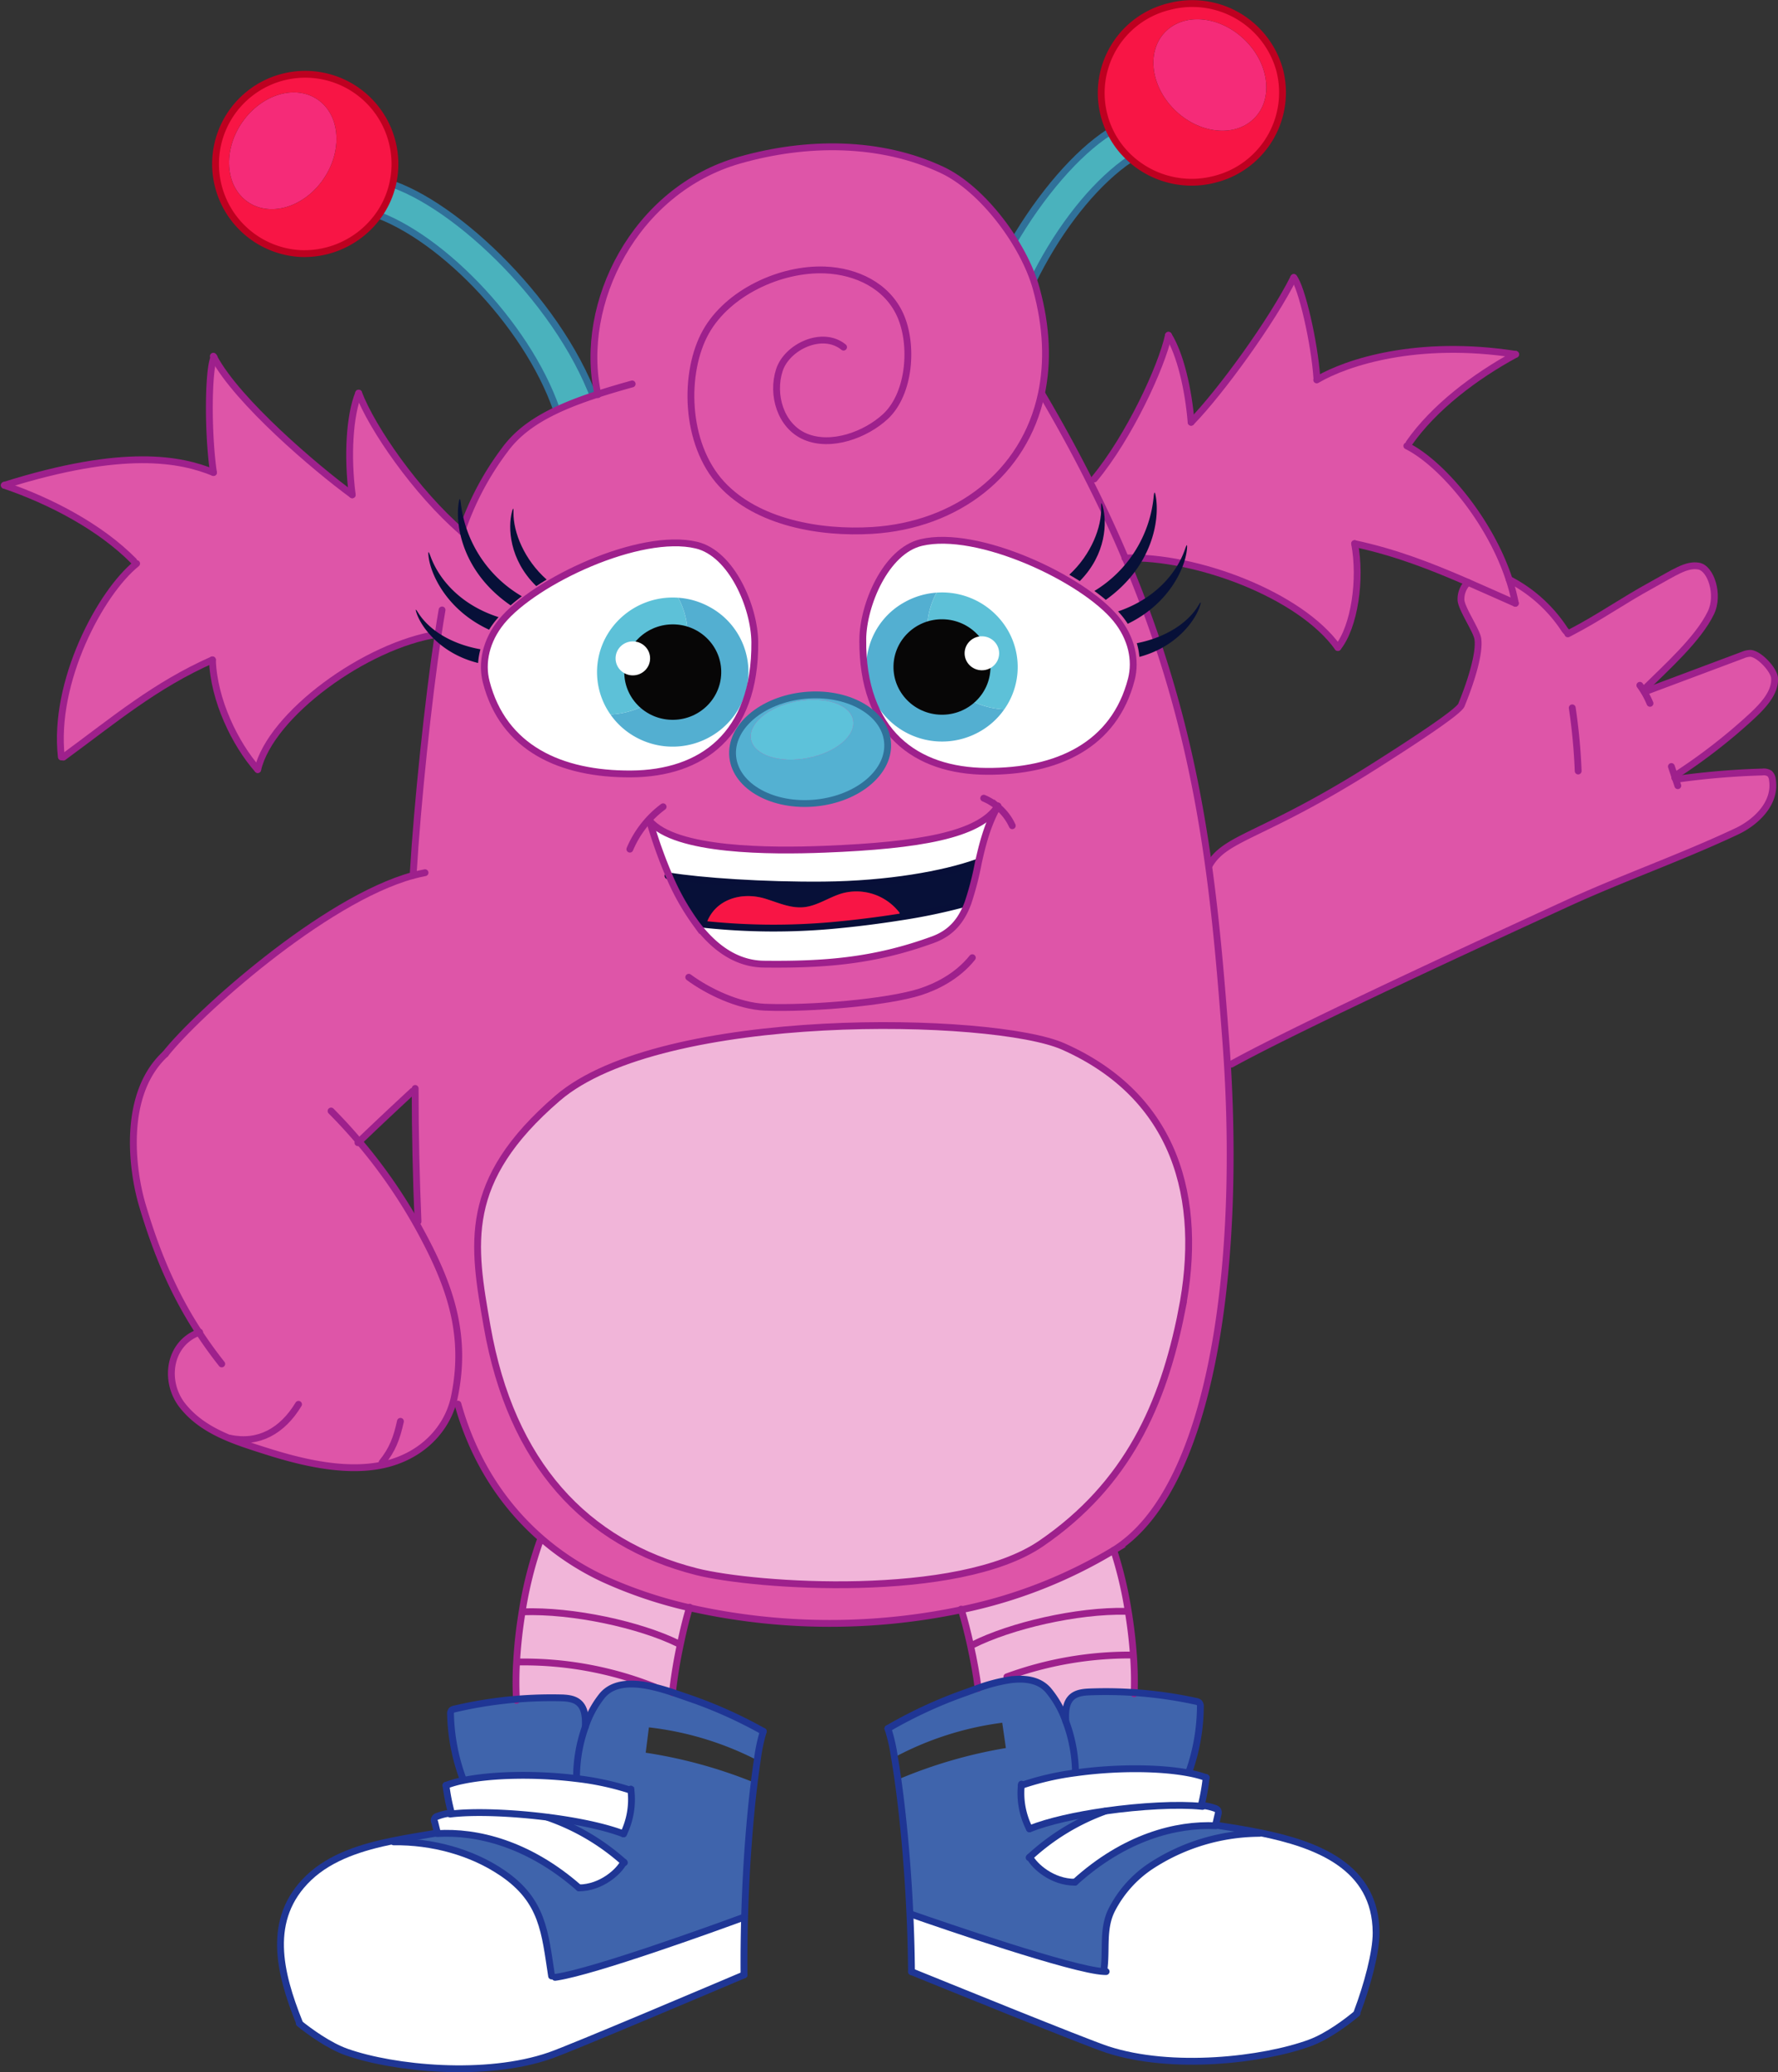 <svg xmlns="http://www.w3.org/2000/svg" width="520.828" height="606.935"><rect width="100%" height="100%" fill="#333333" stroke="none"/><g data-name="Group 48"><g data-name="Group 3" transform="translate(135.229 145.418)"><ellipse data-name="Ellipse 1" cx="43.459" cy="48.884" rx="43.459" ry="48.884" transform="rotate(-86.313 46.253 43.368)" fill="#fff"/><g data-name="Group 2"><g data-name="Group 1"><path data-name="Path 1" d="M72.552 32.311a21.65 21.65 0 018.709 29.653 22.387 22.387 0 01-30.136 8.591 21.927 21.927 0 01-7.546-6.72 23.719 23.719 0 0019.667-12.029 22.926 22.926 0 00.19-22.152 22.2 22.2 0 019.116 2.657z" fill="#53afd1"/><path data-name="Path 2" d="M63.437 29.653a22.926 22.926 0 01-.19 22.152 23.719 23.719 0 01-19.668 12.029 21.541 21.541 0 01-1.163-22.936 22.287 22.287 0 0121.021-11.245z" fill="#5dc1d8"/></g></g><ellipse data-name="Ellipse 2" cx="14.205" cy="13.98" rx="14.205" ry="13.98" transform="rotate(-1.237 1772.673 -2173.559)" fill="#070606"/><ellipse data-name="Ellipse 3" cx="5.057" cy="4.977" rx="5.057" ry="4.977" transform="rotate(-1.237 1993.214 -2062.229)" fill="#fff"/></g><g data-name="Group 6"><g data-name="Group 4"><path data-name="Path 3" d="M70.448 36.568c-5.367 8.471-4.174 18.721 2.662 22.914s16.725.741 22.092-7.73c5.367-8.456 4.19-18.719-2.646-22.914s-16.741-.721-22.108 7.73z" fill="#f52b78"/><path data-name="Path 4" d="M90.053 21.997a26.157 26.157 0 10-1.882 52.274 26.764 26.764 0 0022.77-11.268 25.666 25.666 0 004.056-9 26.063 26.063 0 00-24.944-32.006zM73.11 59.486c-6.836-4.194-8.029-14.443-2.662-22.914 5.367-8.456 15.272-11.923 22.108-7.73s8.013 14.459 2.646 22.914c-5.367 8.471-15.256 11.924-22.092 7.73z" fill="#f81545"/><path data-name="Path 5" d="M110.941 63.003l.084.06c21.115 8.174 46.93 36.466 53.458 61.683a31.74 31.74 0 0011.612-1.9c-8.568-30.453-39.908-61.174-60.682-68.753l-.416-.084a25.666 25.666 0 01-4.056 8.994z" fill="#4ab2bd"/></g><g data-name="Group 5" fill="none" stroke-linecap="round" stroke-miterlimit="10" stroke-width="2"><path data-name="Path 6" d="M115.414 54.091c20.774 7.579 52.114 38.3 60.682 68.753.037.144.076.274.114.416" stroke="#30719a"/><path data-name="Path 7" d="M111.025 63.063c21.115 8.174 46.93 36.466 53.458 61.683.077.274.155.546.216.819" stroke="#30719a"/><path data-name="Path 8" d="M176.167 122.818c-.028.014-.044.014-.072.026a31.74 31.74 0 01-11.612 1.9 26.195 26.195 0 01-1.084-.049" stroke="#306e98"/><path data-name="Path 9" d="M110.941 63.003a26.764 26.764 0 01-22.77 11.268 26.272 26.272 0 1126.826-20.265 25.666 25.666 0 01-4.056 8.997z" stroke="#be0020"/></g></g><g data-name="Group 9"><g data-name="Group 7"><path data-name="Path 10" d="M364.794 11.848c7.1 7.073 8.224 17.343 2.482 22.932s-16.168 4.378-23.272-2.695-8.211-17.345-2.47-22.935 16.15-4.389 23.26 2.698z" fill="#f52b78"/><path data-name="Path 11" d="M342.447 1.928a26.545 26.545 0 0132.413 18.639 26.2 26.2 0 01-19.021 31.942 26.745 26.745 0 01-24.692-6.021 25.784 25.784 0 01-5.943-7.872 26.033 26.033 0 0117.243-36.687zm24.829 32.852c5.741-5.588 4.622-15.859-2.482-22.932s-17.519-8.289-23.26-2.7-4.64 15.848 2.47 22.935 17.531 8.284 23.272 2.697z" fill="#f81545"/><path data-name="Path 12" d="M331.148 46.487l-.084.081c-18.785 12.616-37.7 45.853-38.511 71.887a31.349 31.349 0 01-11.73.7c1.607-31.594 25.391-68.417 43.982-80.362l.4-.177a25.786 25.786 0 005.943 7.871z" fill="#4ab2bd"/></g><g data-name="Group 8" fill="none" stroke-linecap="round" stroke-miterlimit="10" stroke-width="2"><path data-name="Path 13" d="M324.804 38.793c-18.59 11.945-42.374 48.767-43.982 80.362-.005.148-.014.283-.021.43" stroke="#30719a"/><path data-name="Path 14" d="M331.063 46.571c-18.786 12.616-37.7 45.853-38.511 71.887-.014.283-.026.58-.026.859" stroke="#30719a"/><path data-name="Path 15" d="M280.731 119.147a.206.206 0 00.091.007 31.35 31.35 0 0011.73-.7c.364-.095.713-.184 1.059-.29" stroke="#306e98"/><path data-name="Path 16" d="M331.147 46.487a26.745 26.745 0 0024.692 6.021 26.2 26.2 0 0019.021-31.941 26.545 26.545 0 00-32.413-18.638 26.033 26.033 0 00-17.243 36.687 25.783 25.783 0 005.943 7.871z" stroke="#be0020"/></g></g><g data-name="Group 12" transform="translate(234.939 145.473)"><ellipse data-name="Ellipse 4" cx="43.159" cy="47.743" rx="43.159" ry="47.743" transform="rotate(-86.922 45.476 43.096)" fill="#fff"/><g data-name="Group 11"><g data-name="Group 10"><path data-name="Path 17" d="M30.28 30.766a21.641 21.641 0 00-8.709 29.655A22.374 22.374 0 0051.7 68.998a21.94 21.94 0 007.545-6.718A23.722 23.722 0 0139.58 50.249a22.911 22.911 0 01-.17-22.145 22.339 22.339 0 00-9.13 2.662z" fill="#53afd1"/><path data-name="Path 18" d="M39.413 28.104a22.911 22.911 0 00.17 22.145A23.722 23.722 0 0059.25 62.28a21.523 21.523 0 001.17-22.923 22.3 22.3 0 00-21.007-11.253z" fill="#5dc1d8"/></g></g><ellipse data-name="Ellipse 5" cx="13.98" cy="14.205" rx="13.98" ry="14.205" transform="rotate(-88.763 45.715 18.243)" fill="#070606"/><ellipse data-name="Ellipse 6" cx="4.977" cy="5.057" rx="4.977" ry="5.057" transform="rotate(-88.763 49.681 1.089)" fill="#fff"/></g><g data-name="Group 15"><g data-name="Group 13"><path data-name="Path 19" d="M190.263 240.369c7.554 8.965 35.466 8.995 51.322 8.362 27.849-1.107 45.134-4.171 50.621-12.487.04-.056.081-.112.116-.169-.035.061-.07.118-.1.179-3.039 5.444-4.462 11.142-5.646 16.493a88.307 88.307 0 01-3.059 11.781c-1.815 4.822-4.636 8.652-10.247 10.7-17.008 6.2-31.345 7.368-49.484 7.164-8.311-.093-14.833-5.133-19.878-11.858a70.626 70.626 0 01-7.878-13.963 140.317 140.317 0 01-5.767-16.202zm139.36-76.935q-4.7-11.078-10.539-22.7-6.238-12.375-13.939-25.483l-.07-.018c1.91-9.081 1.592-19.437-1.544-30.767-3.526-12.76-15.572-29.061-27.55-34.688-18.12-8.513-39.669-8.466-59.334-2.867-30.67 8.728-47.318 41.926-41.534 68.533-13.016 4.234-21.9 8.9-27.331 16.433a84.531 84.531 0 00-12.54 23.8c-13.329-11.533-26.263-30.226-30.184-40.538-2.658 6.548-3.354 18.452-1.878 29.778-10.818-7.907-33.585-27.317-40.5-40.236-1.708 3.71-1.853 22.037-.155 33.715-9.534-3.867-26.036-7.352-61.26 3.731 13.61 4.643 28.1 12.25 37.9 22.164l.859.764c-10.585 8.479-24.555 34.626-22.05 56.659l.58.046c15.114-11.087 26.872-21.041 43.672-28.5.364 11.755 6.635 24.634 13.267 32.134 3.768-16.068 31.528-36.4 52.847-39.672h.011c-2.9 19.325-6.086 49.321-7.342 70.666l.005.023c-26.194 7.127-63.379 40.605-72.579 52.305-12.768 11.8-9.726 34.107-6.788 44.089 4.3 14.6 9.432 26.41 16.646 37.445-8.949 3.287-10.33 14.478-4.847 21.419 5.834 7.393 14.984 10.307 23.713 13.094 10.088 3.227 25.2 7.393 37.543 3.624 9.775-2.985 15.836-10.031 17.986-17.537l1.449.406c4.879 17.417 14.054 30.447 24.82 39.684a77.787 77.787 0 0017.849 11.5 130.251 130.251 0 0025.154 8.461 187.08 187.08 0 0079.645.583 141.751 141.751 0 0044.635-17.419c28.088-17.338 37.051-79.926 33.3-142.317q-.213-3.571-.487-7.131c-1.307-17.254-2.681-34.1-5.044-51.144-3.947-28.552-10.656-57.639-24.386-90.039zM105.198 334.358a1198.585 1198.585 0 0115.685-14.754l.738.005c-.023 11.158.3 25.946.826 38.172l-.631.337a154.436 154.436 0 00-16.618-23.76zm37.5 54.173c-4.225-24.1-7.546-42.6 20.66-66.89 30.47-26.248 127.785-24.177 148.125-15.13 32.782 14.575 41.28 44.284 34.606 77.767-5.362 26.905-15.7 50.422-41.116 67.806-24.374 16.669-83.847 12.582-100.955 8.241-32.484-8.24-54.293-31.709-61.322-71.791zm-.274-188.823c-1.43-5.557-.095-12.061 4.5-17.679 9.662-11.8 40.538-26.315 57.086-22.362 10.4 2.482 17 18.274 17.094 28.4.228 27.178-15.59 38.488-36.252 38.613s-37.446-7.579-42.431-26.972zm146.565 26.213c-20.669-.123-36.485-11.435-36.257-38.616.091-10.123 6.7-25.915 17.1-28.4 16.546-3.951 47.423 10.553 57.08 22.362 4.6 5.622 5.929 12.122 4.5 17.679-4.99 19.398-21.759 27.103-42.425 26.975z" fill="#de55a8"/><path data-name="Path 20" d="M163.102 579.077l-1.528-.32c-1.983-12.89-2.511-22.037-14.306-30.115-9.169-6.279-20.843-9.33-31.951-9.178l-.072-.348c-9.142 1.845-18.3 4.663-24.8 10.862-12.6 12.041-8.533 27.958-2.811 42.279l.019.36c2.883 2.342 8.672 6.574 13.895 8.415 13.763 4.845 40.682 7.554 59.5 1.04 6.476-2.235 50.593-20.992 56.9-23.652-.053-5.775.014-11.416.163-16.843l-.313-.009c-8.414 3.1-43.536 15.805-54.696 17.509z" fill="#fff"/><path data-name="Path 21" d="M182.708 545.384c-1.295 2.695-6.521 7.516-13.1 7.567-14.815-12.993-29.943-16.626-41.563-15.908l-.03-.174c-4.057.7-8.415 1.367-12.772 2.249l.072.348c11.108-.153 22.782 2.9 31.951 9.178 11.8 8.078 12.322 17.226 14.306 30.115l1.528.32c11.157-1.7 46.28-14.409 54.7-17.507l.313.009c.436-15.706 1.6-29.585 2.82-39.481a140.415 140.415 0 00-31.789-8.747q.472-3.71.938-7.423a91.926 91.926 0 0131.746 9.634 50.38 50.38 0 011.759-8.452 132.734 132.734 0 00-23.2-10.249c-1.024-.357-2.178-.764-3.412-1.175-1.641-.545-3.422-1.093-5.249-1.528-5.694-1.367-11.808-1.68-15.288 2.421a29.167 29.167 0 00-4.968 9.16 44.312 44.312 0 00-2.59 15.008l-.021.179a81.087 81.087 0 0115.961 3.447 22.916 22.916 0 01-2.178 12.751c-5.6-2.142-13.777-3.81-22.2-4.88l-.005.046a65.618 65.618 0 0122.271 13.092z" fill="#3f64ac"/><path data-name="Path 22" d="M131.906 531.322l-.032-.264a14.809 14.809 0 00-3.679.893 1.219 1.219 0 00-.831 1.809c.218.887.439 1.767.662 2.653l.051.443c-.018.007-.04.007-.058.012l.03.174c11.62-.718 26.747 2.915 41.563 15.908 6.576-.051 11.8-4.872 13.1-7.566a65.618 65.618 0 00-22.269-13.093l.005-.046c-10.713-1.362-21.823-1.755-28.542-.923z" fill="#fff"/><path data-name="Path 23" d="M131.905 531.323c6.718-.833 17.83-.439 28.539.922 8.426 1.07 16.605 2.739 22.2 4.88a22.917 22.917 0 002.178-12.751 81.1 81.1 0 00-15.961-3.447c-11.76-1.46-24.625-1.21-33.153.552a32.234 32.234 0 00-5.072 1.432 59.53 59.53 0 001.527 7.876l-.293.272z" fill="#fff"/><path data-name="Path 24" d="M163.355 321.641c-28.206 24.291-24.885 42.794-20.66 66.89 7.029 40.085 28.838 63.554 61.32 71.794 17.108 4.341 76.581 8.427 100.955-8.241 25.418-17.384 35.755-40.9 41.116-67.806 6.674-33.483-1.824-63.192-34.606-77.767-20.34-9.047-117.655-11.119-148.125 15.13z" fill="#f1b5d9"/><path data-name="Path 25" d="M151.318 486.776l.176.011a103.941 103.941 0 0140.255 7.3l-.018.067c1.827.436 3.609.984 5.249 1.528a143.361 143.361 0 012.352-14.255l-.715-.072c-11.11-5.455-30.748-9.81-45.566-9.271l-.105-.016a137.689 137.689 0 00-1.628 14.708z" fill="#f1b5d9"/><path data-name="Path 26" d="M152.946 472.074l.105.016c14.819-.539 34.456 3.816 45.566 9.271l.715.072c.829-3.921 1.753-7.7 2.628-10.536a130.257 130.257 0 01-25.154-8.461 77.787 77.787 0 01-17.849-11.5l-.808.457a115.2 115.2 0 00-5.203 20.681z" fill="#f1b5d9"/><path data-name="Path 27" d="M168.886 520.748a44.313 44.313 0 012.59-15.008l-.018-.005c.076-2.556-.014-5.488-2.048-7.119-1.444-1.158-3.464-1.293-5.339-1.33a123.91 123.91 0 00-30.914 3.257 1.789 1.789 0 00-.856.372 1.654 1.654 0 00-.325 1.256 58.329 58.329 0 003.637 18.842l.1.465c8.528-1.762 21.393-2.012 33.153-.552z" fill="#3f64ac"/><path data-name="Path 28" d="M169.409 498.616c2.034 1.63 2.124 4.562 2.048 7.119l.018.005a29.168 29.168 0 014.968-9.16c3.48-4.1 9.594-3.788 15.288-2.421l.018-.067a103.939 103.939 0 00-40.255-7.3l-.176-.011a97.712 97.712 0 00-.047 10.9 121.545 121.545 0 0112.8-.4c1.874.042 3.894.177 5.338 1.335z" fill="#f1b5d9"/><path data-name="Path 29" d="M190.263 240.369a140.3 140.3 0 005.768 16.2c9.021 1.5 27.8 2.806 45.269 2.639 18.937-.184 35.15-3.134 44.813-6.562l.464.1c1.184-5.351 2.607-11.049 5.646-16.493l-.018-.011c-5.486 8.317-22.772 11.381-50.621 12.487-15.855.635-43.767.605-51.321-8.36z" fill="#fff"/><path data-name="Path 30" d="M196.03 256.572a70.629 70.629 0 007.878 13.963l.156-.109c.894.134 1.824.262 2.783.378 2.3-7.31 10.239-9.791 17.443-7.549 3.661 1.142 7.326 2.827 11.147 2.461 4.025-.392 7.461-2.99 11.346-4.086a15.893 15.893 0 0116.7 5.68l.214 1.274a168.726 168.726 0 0019.6-4.132l.221.077a88.3 88.3 0 003.059-11.781l-.464-.1c-9.662 3.428-25.876 6.377-44.813 6.562-17.469.168-36.247-1.134-45.27-2.638z" fill="#071038"/><path data-name="Path 31" d="M206.847 270.804a98.882 98.882 0 01-2.783-.378l-.156.109c5.046 6.725 11.567 11.765 19.878 11.858 18.139.2 32.476-.966 49.484-7.164 5.611-2.048 8.433-5.878 10.248-10.7l-.221-.077a168.723 168.723 0 01-19.6 4.132 302.533 302.533 0 01-20.437 2.528 192.036 192.036 0 01-36.413-.308z" fill="#fff"/><path data-name="Path 32" d="M224.29 263.255c-7.2-2.242-15.14.239-17.443 7.549a192.032 192.032 0 0036.41.307 302.77 302.77 0 0020.437-2.528l-.214-1.274a15.892 15.892 0 00-16.7-5.68c-3.884 1.1-7.321 3.695-11.345 4.086-3.822.365-7.483-1.318-11.145-2.46z" fill="#f81545"/><path data-name="Path 33" d="M281.606 471.481c.9 2.892 1.841 6.609 2.676 10.39l.711-.146c11.077-5.552 30.375-10.1 45.05-9.787l.441-.067a114.991 114.991 0 00-4.243-17.809 141.751 141.751 0 01-44.635 17.419z" fill="#f1b5d9"/><path data-name="Path 34" d="M284.282 481.87c.986 4.513 1.822 9.132 2.224 12.566a49.756 49.756 0 019.067-2.384l-.392-1.008a104.533 104.533 0 0136.1-6.3l.724-.033c-.3-4.183-.817-8.556-1.523-12.837l-.441.067c-14.675-.316-33.973 4.236-45.05 9.787z" fill="#f1b5d9"/><path data-name="Path 35" d="M307.05 495.021a29.267 29.267 0 015.135 9.084l.018-.007c-.127-2.554-.09-5.488 1.917-7.148 1.428-1.179 3.447-1.347 5.314-1.411a121.687 121.687 0 0112.811.2 101.138 101.138 0 00-.237-11.031l-.724.033a104.535 104.535 0 00-36.1 6.3l.392 1.008c4.431-.626 8.725-.164 11.474 2.972z" fill="#f1b5d9"/><path data-name="Path 36" d="M312.181 504.106a44.333 44.333 0 012.855 14.966l.025.179c11.732-1.641 24.6-1.586 33.153.044l.095-.466a58.26 58.26 0 003.308-18.9 1.631 1.631 0 00-.353-1.249 1.734 1.734 0 00-.856-.36 123.848 123.848 0 00-30.978-2.785c-1.867.063-3.886.232-5.314 1.411-2.006 1.66-2.043 4.594-1.917 7.149z" fill="#3f64ac"/><path data-name="Path 37" d="M385.963 111.123l-.207-.328c-.72-10.636-4.467-26.7-6.773-29.521-6.335 12.728-21.393 33.506-30.071 42.4-.782-9.634-3.166-19.947-6.639-25.483-2 9.229-11.495 29.767-21.723 42.086l-1.465.45q5.869 11.642 10.539 22.7c20.637-.726 51.255 10.778 62.273 26.215 4.909-6.184 6.869-20.017 4.909-30.43 12.147 2.6 22.455 6.66 33.205 11.337 4.492 1.959 9.067 4.027 13.879 6.14a56.242 56.242 0 00-1.815-6.967c-5.8-17.714-20-34.189-29.969-39.131l.655-.819c7.249-10.409 19.351-19.585 31.215-26-28.846-4.468-49.481 2.392-58.013 7.351z" fill="#de55a8"/><path data-name="Path 38" d="M325.628 559.457c-2.727 5.492-1.437 11.539-2.249 17.5l-.03.483c-9.076-.425-47.609-13.7-56.494-16.809l-.313.014c.246 5.425.411 11.063.462 16.837 6.344 2.565 50.793 20.646 57.305 22.782 18.937 6.226 45.8 3.106 59.479-1.948 5.19-1.922 10.9-6.24 13.742-8.628l.016-.358c2.96-7.814 5.585-17.493 5.557-23.278-.084-19.4-17.287-25.9-34.131-29.295l-.044.207a58.549 58.549 0 00-32.021 9.722 34.045 34.045 0 00-11.279 12.771z" fill="#fff"/><path data-name="Path 39" d="M351.879 529.049l.053-.5a59.654 59.654 0 001.388-7.9 32.368 32.368 0 00-5.1-1.355c-8.552-1.63-21.421-1.685-33.153-.044a81.459 81.459 0 00-15.9 3.682 22.919 22.919 0 002.405 12.723c5.559-2.228 13.708-4.02 22.113-5.218 10.513-1.501 21.432-2.068 28.194-1.388z" fill="#fff"/><path data-name="Path 40" d="M351.879 529.049c-6.762-.68-17.68-.112-28.195 1.39l.007.044a65.385 65.385 0 00-22.035 13.432c1.34 2.674 6.653 7.415 13.227 7.365 14.585-13.218 29.641-17.08 41.276-16.539l.028-.176c-.018-.005-.042-.005-.06-.01l.044-.443c.206-.891.408-1.774.615-2.663a1.6 1.6 0 00-.076-1.3 1.575 1.575 0 00-.789-.5 14.778 14.778 0 00-3.693-.838l-.3-.267z" fill="#fff"/><path data-name="Path 41" d="M301.653 543.915a65.386 65.386 0 0122.034-13.433l-.007-.044c-8.4 1.2-16.554 2.99-22.113 5.218a22.919 22.919 0 01-2.405-12.723 81.448 81.448 0 0115.9-3.682l-.025-.179a44.331 44.331 0 00-2.855-14.966 29.264 29.264 0 00-5.135-9.085c-2.749-3.136-7.043-3.6-11.477-2.969a49.749 49.749 0 00-9.067 2.384c-1.228.43-2.373.861-3.4 1.233a132.757 132.757 0 00-23.012 10.6 50.7 50.7 0 011.915 8.424 91.691 91.691 0 0131.577-10.118q.538 3.7 1.07 7.407a140.251 140.251 0 00-31.63 9.225c1.393 9.877 2.8 23.742 3.517 39.439l.313-.014c8.884 3.111 47.418 16.384 56.494 16.809l.03-.483c.812-5.966-.478-12.013 2.249-17.5a34.045 34.045 0 0111.279-12.765 58.549 58.549 0 0132.021-9.722l.044-.207c-4.383-.889-8.749-1.558-12.781-2.2l-.028.176c-11.635-.541-26.691 3.32-41.276 16.539-6.575.052-11.888-4.69-13.232-7.364z" fill="#3f64ac"/><path data-name="Path 42" d="M460.077 185.235l-1.2-.193a5.636 5.636 0 01-.815-1.051 42.779 42.779 0 00-15.978-14.26h-.005a56.252 56.252 0 011.815 6.967c-4.812-2.113-9.387-4.181-13.879-6.14a6.93 6.93 0 00-2.05 5.06c0 2.444 4.566 9.005 4.935 11.456.617 4.03-1.785 12.041-4.807 19.43-.88 2.157-16.254 12.073-25.859 18.146-32.383 20.476-43.214 20.391-47.987 28.787l-.232.03c2.363 17.043 3.737 33.891 5.044 51.144q.269 3.563.487 7.131l1.156-.065c20.8-11.467 79.207-38.265 98.114-46.959 16.445-7.565 33.555-13.52 49.9-21.217 5.659-2.667 11.593-8.206 10.469-15.175a2.778 2.778 0 00-.827-1.774 3.173 3.173 0 00-2.1-.439 227.741 227.741 0 00-24.794 2.071l-.567.177c-.07-.207-.142-.415-.207-.622.643-.639.012-.55.877-1.119a167.075 167.075 0 0020.291-15.66c3.277-2.98 8.338-7.517 7.958-12.4-.2-2.437-4.538-7.078-7.082-7.2a5.688 5.688 0 00-2.217.506l-28.8 10.787-.058.033c-.112-.19-.225-.379-.348-.564l.207-.119c6.588-6.505 15.987-14.852 19.685-22.594 2.472-5.165-.011-12.97-3.615-13.606s-7.145 1.92-13.591 5.446c-8.905 4.872-15.488 9.619-23.92 13.986z" fill="#de55a8"/></g><g data-name="Group 14" fill="none" stroke-linecap="round" stroke-miterlimit="10" stroke-width="2"><path data-name="Path 43" d="M288.163 233.786a15.78 15.78 0 014.042 2.458l.018.011a15.7 15.7 0 014.3 5.592" stroke="#9e208c"/><path data-name="Path 44" d="M292.321 236.075c-.035.056-.076.112-.116.169-5.486 8.317-22.772 11.381-50.621 12.487-15.855.632-43.767.6-51.322-8.362" stroke="#9e208c"/><path data-name="Path 45" d="M194.244 236.295a30.055 30.055 0 00-9.74 12.417" stroke="#9e208c"/><path data-name="Path 46" d="M284.826 280.501c-4.5 5.613-10.748 8.547-15.165 9.98-9.641 3.124-32.359 5.049-45.584 4.522-7.744-.313-16.767-4.659-22.324-8.779" stroke="#9e208c"/><path data-name="Path 47" d="M283.296 264.451a168.719 168.719 0 01-19.6 4.132 302.533 302.533 0 01-20.437 2.528 192.036 192.036 0 01-36.41-.307 98.882 98.882 0 01-2.783-.378" stroke="#070f38"/><path data-name="Path 48" d="M286.113 252.648c-9.663 3.428-25.876 6.377-44.813 6.562-17.468.167-36.248-1.135-45.269-2.639-.121-.021-.239-.037-.355-.058" stroke="#070f38"/><path data-name="Path 49" d="M326.242 454.062a114.987 114.987 0 014.243 17.809 141.224 141.224 0 011.523 12.837 101.151 101.151 0 01.237 11.031l-.014.355" stroke="#9e208c"/><path data-name="Path 50" d="M281.554 471.296l.053.185c.9 2.892 1.841 6.609 2.676 10.39.986 4.513 1.822 9.132 2.224 12.567.005.033.005.061.012.095" stroke="#9e208c"/><path data-name="Path 51" d="M260.098 506.272a50.7 50.7 0 011.915 8.424c.33 1.913.669 4.09 1.01 6.514 1.393 9.877 2.8 23.741 3.517 39.439.246 5.425.411 11.063.462 16.837" stroke="#1f3695"/><path data-name="Path 52" d="M353.319 520.65a59.646 59.646 0 01-1.388 7.9" stroke="#1f3695"/><path data-name="Path 53" d="M353.319 520.65a32.365 32.365 0 00-5.1-1.355c-8.552-1.63-21.421-1.685-33.153-.044a81.46 81.46 0 00-15.9 3.682l-.011.007" stroke="#1f3695"/><path data-name="Path 54" d="M299.204 522.568c-.018.125-.028.242-.039.365a22.919 22.919 0 002.405 12.723" stroke="#1f3695"/><path data-name="Path 55" d="M352.234 529.086c-.118-.011-.234-.026-.355-.037-6.762-.68-17.68-.112-28.2 1.39-8.4 1.2-16.554 2.99-22.113 5.218" stroke="#1f3695"/><path data-name="Path 56" d="M352.23 528.816a14.778 14.778 0 013.693.838 1.574 1.574 0 01.789.5 1.6 1.6 0 01.076 1.3c-.207.889-.409 1.773-.615 2.663" stroke="#1f3695"/><path data-name="Path 57" d="M356.16 534.741c-11.635-.541-26.691 3.32-41.276 16.539" stroke="#1f3695"/><path data-name="Path 58" d="M323.69 530.483a65.387 65.387 0 00-22.034 13.433c-.065.051-.121.107-.184.163" stroke="#1f3695"/><path data-name="Path 59" d="M301.644 543.898l.012.018c1.34 2.674 6.653 7.415 13.227 7.365" stroke="#1f3695"/><path data-name="Path 60" d="M331.284 484.74a104.534 104.534 0 00-36.1 6.3c-.081.028-.156.058-.237.086" stroke="#9e208c"/><path data-name="Path 61" d="M330.043 471.937c-14.675-.316-33.973 4.236-45.05 9.787" stroke="#9e208c"/><path data-name="Path 62" d="M356.128 534.555c.018.005.042.005.06.01 4.032.638 8.4 1.307 12.781 2.2 16.844 3.392 34.047 9.9 34.131 29.295.028 5.785-2.6 15.463-5.557 23.278" stroke="#1f3695"/><path data-name="Path 63" d="M397.527 589.692c-2.839 2.388-8.552 6.706-13.742 8.628-13.675 5.054-40.542 8.174-59.478 1.948-6.513-2.136-50.962-20.217-57.305-22.782" stroke="#1f3695"/><path data-name="Path 64" d="M368.925 536.969a58.549 58.549 0 00-32.021 9.722 34.047 34.047 0 00-11.279 12.765c-2.727 5.492-1.437 11.539-2.249 17.5" stroke="#1f3695"/><path data-name="Path 65" d="M324.02 577.456c-.2.007-.423 0-.673-.012-9.076-.425-47.609-13.7-56.494-16.809" stroke="#1f3695"/><path data-name="Path 66" d="M121.01 256.385c1.256-21.345 4.438-51.341 7.342-70.666.39-2.558.769-4.933 1.14-7.069" stroke="#9e208c"/><path data-name="Path 67" d="M135.241 155.68a84.533 84.533 0 0112.54-23.8c5.43-7.53 14.314-12.2 27.331-16.433 3.113-1.012 6.465-2 10.067-3" stroke="#9e208c"/><path data-name="Path 68" d="M221.1 188.068c.228 27.178-15.59 38.488-36.252 38.613s-37.443-7.581-42.424-26.975c-1.43-5.557-.095-12.061 4.5-17.679 9.662-11.8 40.538-26.315 57.086-22.362 10.395 2.483 17 18.275 17.09 28.403z" stroke="#9e208c"/><path data-name="Path 69" d="M158.15 451.395a115.206 115.206 0 00-5.2 20.679 137.691 137.691 0 00-1.629 14.7 97.713 97.713 0 00-.047 10.9l.019.353" stroke="#9e208c"/><path data-name="Path 70" d="M202.012 470.734c-.018.051-.033.107-.051.163-.875 2.832-1.8 6.614-2.628 10.536a143.4 143.4 0 00-2.352 14.255c-.005.033-.005.062-.011.09" stroke="#9e208c"/><path data-name="Path 71" d="M223.589 507.112a50.393 50.393 0 00-1.759 8.452c-.3 1.918-.6 4.106-.894 6.535-1.219 9.9-2.384 23.775-2.82 39.481a460.447 460.447 0 00-.163 16.843" stroke="#1f3695"/><path data-name="Path 72" d="M130.64 522.911a59.529 59.529 0 001.527 7.876" stroke="#1f3695"/><path data-name="Path 73" d="M130.64 522.909a32.234 32.234 0 015.072-1.432c8.528-1.762 21.393-2.012 33.153-.552a81.1 81.1 0 0115.961 3.447h.007" stroke="#1f3695"/><path data-name="Path 74" d="M184.782 524.004c.019.123.032.246.044.371a22.916 22.916 0 01-2.178 12.751" stroke="#1f3695"/><path data-name="Path 75" d="M131.875 531.328a.06.06 0 00.03-.005c6.718-.833 17.83-.439 28.539.922 8.426 1.07 16.605 2.739 22.2 4.88" stroke="#1f3695"/><path data-name="Path 76" d="M131.874 531.059a14.813 14.813 0 00-3.679.892 1.219 1.219 0 00-.831 1.81c.218.887.439 1.767.662 2.653" stroke="#1f3695"/><path data-name="Path 77" d="M128.049 537.042c11.62-.718 26.747 2.915 41.563 15.908" stroke="#1f3695"/><path data-name="Path 78" d="M160.439 532.29a65.618 65.618 0 0122.269 13.093c.063.049.123.105.186.162" stroke="#1f3695"/><path data-name="Path 79" d="M182.72 545.366l-.011.018c-1.295 2.695-6.521 7.516-13.1 7.567" stroke="#1f3695"/><path data-name="Path 80" d="M151.494 486.79a103.939 103.939 0 0140.255 7.3" stroke="#9e208c"/><path data-name="Path 81" d="M153.052 472.089c14.819-.539 34.456 3.816 45.566 9.271" stroke="#9e208c"/><path data-name="Path 82" d="M128.078 536.856c-.018.007-.04.007-.058.012-4.056.7-8.415 1.367-12.772 2.249-9.142 1.845-18.3 4.663-24.8 10.862-12.6 12.041-8.533 27.958-2.811 42.279" stroke="#1f3695"/><path data-name="Path 83" d="M87.658 592.619c2.883 2.342 8.672 6.574 13.895 8.415 13.763 4.845 40.682 7.554 59.5 1.04 6.476-2.235 50.593-20.992 56.9-23.652" stroke="#1f3695"/><path data-name="Path 84" d="M115.319 539.465c11.108-.153 22.782 2.9 31.951 9.178 11.8 8.078 12.322 17.226 14.306 30.115" stroke="#1f3695"/><path data-name="Path 85" d="M162.59 579.148c.162-.023.336-.047.515-.07 11.157-1.7 46.28-14.409 54.7-17.507" stroke="#1f3695"/><path data-name="Path 86" d="M175.142 115.579c-.012-.046-.018-.09-.03-.135-5.784-26.61 10.864-59.81 41.534-68.533 19.666-5.6 41.215-5.646 59.334 2.867 11.978 5.627 24.024 21.929 27.55 34.688 3.136 11.33 3.454 21.686 1.544 30.767-4.951 23.561-24.876 38.6-49.535 40.124-15.423.95-33.741-2.344-44.119-13.566-10.987-11.878-11.208-32.886-4.654-44.575 6.444-11.5 21.813-18.656 34.888-18.143 9.185.369 18.148 4.592 22.03 13.157 3.907 8.617 2.915 23.034-4.309 29.757-5.732 5.33-15.89 9.149-23.517 5.882-7.249-3.108-9.877-12.284-7.567-19.436 2.226-6.9 12.653-11.8 18.814-6.757" stroke="#9e208c"/><path data-name="Path 87" d="M320.549 140.283c10.228-12.319 19.727-32.858 21.723-42.086" stroke="#9e208c"/><path data-name="Path 88" d="M342.272 98.197c3.473 5.536 5.857 15.848 6.639 25.482" stroke="#9e208c"/><path data-name="Path 89" d="M105.058 115.142c-2.658 6.548-3.354 18.452-1.878 29.778" stroke="#9e208c"/><path data-name="Path 90" d="M103.18 144.92c-10.818-7.907-33.585-27.317-40.5-40.236-.065-.123-.13-.241-.188-.357" stroke="#9e208c"/><path data-name="Path 91" d="M62.712 104.622a.65.65 0 01-.028.062c-1.708 3.71-1.853 22.037-.155 33.715" stroke="#9e208c"/><path data-name="Path 92" d="M62.529 138.399c-9.534-3.867-26.036-7.352-61.26 3.731" stroke="#9e208c"/><path data-name="Path 93" d="M1.269 142.13c13.61 4.643 28.1 12.25 37.9 22.164" stroke="#9e208c"/><path data-name="Path 94" d="M40.022 165.058c-10.587 8.478-24.557 34.623-22.051 56.655" stroke="#9e208c"/><path data-name="Path 95" d="M18.554 221.763c15.114-11.087 26.872-21.041 43.672-28.5" stroke="#9e208c"/><path data-name="Path 96" d="M62.227 193.263c.364 11.755 6.635 24.634 13.267 32.134" stroke="#9e208c"/><path data-name="Path 97" d="M75.494 225.392c3.768-16.068 31.528-36.4 52.847-39.672" stroke="#9e208c"/><path data-name="Path 98" d="M348.912 123.679c8.679-8.9 23.736-29.674 30.071-42.4" stroke="#9e208c"/><path data-name="Path 99" d="M378.983 81.277c2.3 2.825 6.052 18.886 6.772 29.521" stroke="#9e208c"/><path data-name="Path 100" d="M385.702 111.277c.086-.051.172-.1.26-.149 8.533-4.963 29.168-11.823 58.013-7.345" stroke="#9e208c"/><path data-name="Path 101" d="M443.976 103.782c-11.864 6.416-23.966 15.592-31.215 26" stroke="#9e208c"/><path data-name="Path 102" d="M412.106 130.602c9.968 4.942 24.172 21.417 29.969 39.131a56.23 56.23 0 011.815 6.967" stroke="#9e208c"/><path data-name="Path 103" d="M443.889 176.702c-4.812-2.113-9.387-4.181-13.879-6.14-10.75-4.677-21.059-8.733-33.205-11.337" stroke="#9e208c"/><path data-name="Path 104" d="M396.806 159.224c1.961 10.413 0 24.246-4.909 30.43" stroke="#9e208c"/><path data-name="Path 105" d="M391.897 189.653c-11.019-15.437-41.639-26.941-62.274-26.215h-.105" stroke="#9e208c"/><path data-name="Path 106" d="M135.242 155.68c-13.329-11.533-26.263-30.226-30.184-40.538" stroke="#9e208c"/><path data-name="Path 107" d="M120.883 319.604a1198.585 1198.585 0 00-15.685 14.754c-.121.114-.235.221-.351.334" stroke="#9e208c"/><path data-name="Path 108" d="M87.447 411.311c-4.742 7.839-11.713 11.707-20.087 9.922" stroke="#9e208c"/><path data-name="Path 109" d="M124.508 255.607c-1.135.211-2.3.478-3.493.8-26.194 7.127-63.379 40.605-72.579 52.305" stroke="#9e208c"/><path data-name="Path 110" d="M48.435 308.714c-12.768 11.8-9.726 34.107-6.788 44.089 4.3 14.6 9.432 26.41 16.646 37.445a125.266 125.266 0 006.658 9.23" stroke="#9e208c"/><path data-name="Path 111" d="M58.48 390.178a5.386 5.386 0 00-.186.069c-8.949 3.287-10.33 14.478-4.847 21.419 5.834 7.393 14.984 10.307 23.713 13.094 10.088 3.227 25.2 7.393 37.543 3.624 9.775-2.985 15.836-10.031 17.986-17.536.153-.539.286-1.091.4-1.637 3.937-18.764-1.592-33.509-10.444-49.6-.272-.5-.55-.991-.833-1.488a154.431 154.431 0 00-16.618-23.761 150.732 150.732 0 00-8.217-8.954" stroke="#9e208c"/><path data-name="Path 112" d="M117.299 416.292c-1.087 4.93-2.324 8.269-5.383 12.068" stroke="#9e208c"/><path data-name="Path 113" d="M252.73 187.304c-.228 27.181 15.588 38.493 36.257 38.616s37.436-7.577 42.425-26.974c1.425-5.557.095-12.057-4.5-17.679-9.657-11.809-40.535-26.313-57.08-22.362-10.407 2.485-17.011 18.274-17.102 28.399z" stroke="#9e208c"/><path data-name="Path 114" d="M292.321 236.075c-.035.061-.07.118-.1.179-3.039 5.444-4.462 11.142-5.646 16.493a88.3 88.3 0 01-3.059 11.781c-1.815 4.822-4.636 8.652-10.247 10.7-17.008 6.2-31.345 7.368-49.484 7.164-8.311-.093-14.833-5.133-19.878-11.858a70.628 70.628 0 01-7.878-13.963 140.3 140.3 0 01-5.768-16.2" stroke="#9e208c"/><path data-name="Path 115" d="M168.886 520.748a44.313 44.313 0 012.59-15.008 29.167 29.167 0 014.968-9.16c3.48-4.1 9.594-3.788 15.288-2.421 1.827.436 3.608.984 5.249 1.528 1.233.411 2.387.819 3.412 1.175a132.731 132.731 0 0123.2 10.249" stroke="#1f3695"/><path data-name="Path 116" d="M171.457 505.735c.076-2.556-.014-5.488-2.048-7.119-1.444-1.158-3.464-1.293-5.339-1.33a123.91 123.91 0 00-30.913 3.257 1.789 1.789 0 00-.856.372 1.654 1.654 0 00-.325 1.256 58.329 58.329 0 003.637 18.842" stroke="#1f3695"/><path data-name="Path 117" d="M315.04 519.075a44.331 44.331 0 00-2.855-14.966 29.264 29.264 0 00-5.135-9.085c-2.749-3.136-7.043-3.6-11.477-2.969a49.749 49.749 0 00-9.067 2.384c-1.228.43-2.373.861-3.4 1.233a132.757 132.757 0 00-23.012 10.6" stroke="#1f3695"/><path data-name="Path 118" d="M312.203 504.099c-.127-2.554-.09-5.488 1.917-7.149 1.428-1.179 3.447-1.347 5.314-1.411a123.848 123.848 0 0130.978 2.785 1.734 1.734 0 01.856.36 1.631 1.631 0 01.353 1.249 58.26 58.26 0 01-3.308 18.9" stroke="#1f3695"/><path data-name="Path 119" d="M346.086 384.278c-5.362 26.906-15.7 50.422-41.116 67.806-24.374 16.669-83.847 12.582-100.955 8.241-32.482-8.24-54.291-31.709-61.32-71.794-4.225-24.1-7.545-42.6 20.66-66.89 30.47-26.248 127.785-24.177 148.125-15.13 32.782 14.575 41.28 44.284 34.606 77.767z" stroke="#9e208c"/><path data-name="Path 120" d="M305.146 115.251q7.732 13.129 13.939 25.483 5.869 11.642 10.539 22.7c13.733 32.4 20.439 61.483 24.388 90.031 2.363 17.043 3.737 33.891 5.044 51.144q.269 3.563.487 7.131c3.751 62.391-5.212 124.979-33.3 142.317a141.753 141.753 0 01-44.635 17.419 187.083 187.083 0 01-79.645-.583 130.247 130.247 0 01-25.154-8.461 77.788 77.788 0 01-17.849-11.5c-10.766-9.237-19.942-22.267-24.82-39.684" stroke="#9e208c"/><path data-name="Path 121" d="M122.446 357.781c-.527-12.226-.849-27.014-.826-38.172v-.82" stroke="#9e208c"/><path data-name="Path 122" d="M430.009 170.56a6.931 6.931 0 00-2.05 5.06c0 2.444 4.566 9.005 4.935 11.456.617 4.03-1.785 12.041-4.807 19.43-.88 2.157-16.254 12.073-25.859 18.146-32.383 20.476-43.214 20.391-47.987 28.787" stroke="#9e208c"/><path data-name="Path 123" d="M458.873 185.042a5.636 5.636 0 01-.815-1.051 42.78 42.78 0 00-15.978-14.26" stroke="#9e208c"/><path data-name="Path 124" d="M459.257 185.657c.277-.142.548-.279.82-.422 8.429-4.367 15.015-9.114 23.921-13.986 6.446-3.526 9.982-6.082 13.591-5.446s6.087 8.441 3.615 13.606c-3.7 7.742-13.1 16.089-19.685 22.594" stroke="#9e208c"/><path data-name="Path 125" d="M480.364 200.719c.328.458.646.922.947 1.4.123.184.235.374.348.564a25.3 25.3 0 011.671 3.319" stroke="#9e208c"/><path data-name="Path 126" d="M481.717 202.654l28.8-10.787a5.689 5.689 0 012.217-.506c2.544.127 6.885 4.768 7.082 7.2.38 4.879-4.682 9.417-7.958 12.4a167.081 167.081 0 01-20.291 15.66c-.864.569-.234.48-.877 1.119-.03.028-.058.056-.093.086" stroke="#9e208c"/><path data-name="Path 127" d="M491.461 228.186a227.742 227.742 0 0124.794-2.071 3.172 3.172 0 012.1.439 2.778 2.778 0 01.828 1.774c1.124 6.969-4.81 12.508-10.469 15.175-16.345 7.7-33.455 13.652-49.9 21.217-18.907 8.695-77.317 35.493-98.114 46.959" stroke="#9e208c"/><path data-name="Path 128" d="M489.595 224.503c.364 1.075.727 2.157 1.091 3.238.065.207.137.415.207.622.2.589.394 1.172.59 1.76" stroke="#9e208c"/><path data-name="Path 129" d="M460.556 207.323a170.062 170.062 0 011.737 18.5" stroke="#9e208c"/></g></g><g data-name="Group 18"><g data-name="Group 16"><path data-name="Path 130" d="M233.263 205.429c-8.248 1.6-14.193 6.6-13.264 11.18s8.366 7 16.625 5.406 14.193-6.6 13.266-11.182-8.37-7.002-16.627-5.404z" fill="#5dc2da"/><path data-name="Path 131" d="M233.263 205.429c8.257-1.6 15.7.819 16.626 5.4s-5.017 9.585-13.266 11.182-15.7-.827-16.625-5.406 5.017-9.579 13.265-11.176zm26.705 11.727c-.933-8.7-11.836-14.731-24.353-13.468s-21.906 9.337-20.971 18.035 11.834 14.722 24.351 13.461 21.906-9.337 20.974-18.028z" fill="#54b1d2"/></g><g data-name="Group 17"><path data-name="Path 132" d="M214.645 221.723c-.935-8.7 8.454-16.774 20.971-18.035s23.42 4.768 24.353 13.468-8.456 16.767-20.973 18.028-23.418-4.768-24.351-13.461z" fill="none" stroke="#30719a" stroke-linecap="round" stroke-linejoin="round" stroke-width="2"/></g></g><g data-name="Group 20"><g data-name="Group 19" fill="#071038"><path data-name="Path 133" d="M322.567 148.504c.2 5.843-2.939 13.946-9.343 19.831q1.584.912 3.081 1.857c7.837-7.939 7.979-17.338 6.714-21.872-.473-1.7-.48-.716-.452.184z"/><path data-name="Path 134" d="M323.919 175.692c13.786-9.854 15.762-23.406 14.678-30.064-.393-2.428-.567-1.068-.685.184a36.417 36.417 0 01-17.329 27.276 57.036 57.036 0 013.336 2.604z"/><path data-name="Path 135" d="M330.353 182.706c12.038-5.812 16.811-16.266 17.336-21.827.2-2.1-.227-1-.581.028-2.468 7.113-8.842 14.5-19.592 18.167.476.516.922 1.028 1.33 1.534a24.141 24.141 0 011.507 2.098z"/><path data-name="Path 136" d="M351.027 177.37c-3.048 5.07-9.492 9.343-18.028 11.019a19.174 19.174 0 01.759 4.006c10.7-2.835 16.363-10.52 17.751-14.95.534-1.686-.011-.855-.482-.075z"/></g></g><g data-name="Group 22"><g data-name="Group 21" fill="#071038"><path data-name="Path 137" d="M157.087 171.667c-7.985-7.795-8.3-17.19-7.126-21.748.443-1.7.467-.727.455.177-.086 5.84 3.2 13.889 9.717 19.657q-1.572.938-3.046 1.914z"/><path data-name="Path 138" d="M149.576 177.307c-13.97-9.6-16.2-23.116-15.246-29.792.348-2.435.548-1.079.689.172a36.446 36.446 0 0017.842 26.955 57.42 57.42 0 00-3.285 2.665z"/><path data-name="Path 139" d="M143.274 184.437c-12.147-5.59-17.115-15.955-17.744-21.507-.239-2.1.207-1 .58.018 2.6 7.068 9.116 14.341 19.933 17.805-.467.525-.9 1.045-1.3 1.56a23.937 23.937 0 00-1.469 2.124z"/><path data-name="Path 140" d="M140.054 194.186c-10.748-2.639-16.56-10.218-18.03-14.622-.567-1.681-.005-.856.48-.083 3.143 5.012 9.666 9.167 18.234 10.685a19.309 19.309 0 00-.684 4.02z"/></g></g></g></svg>